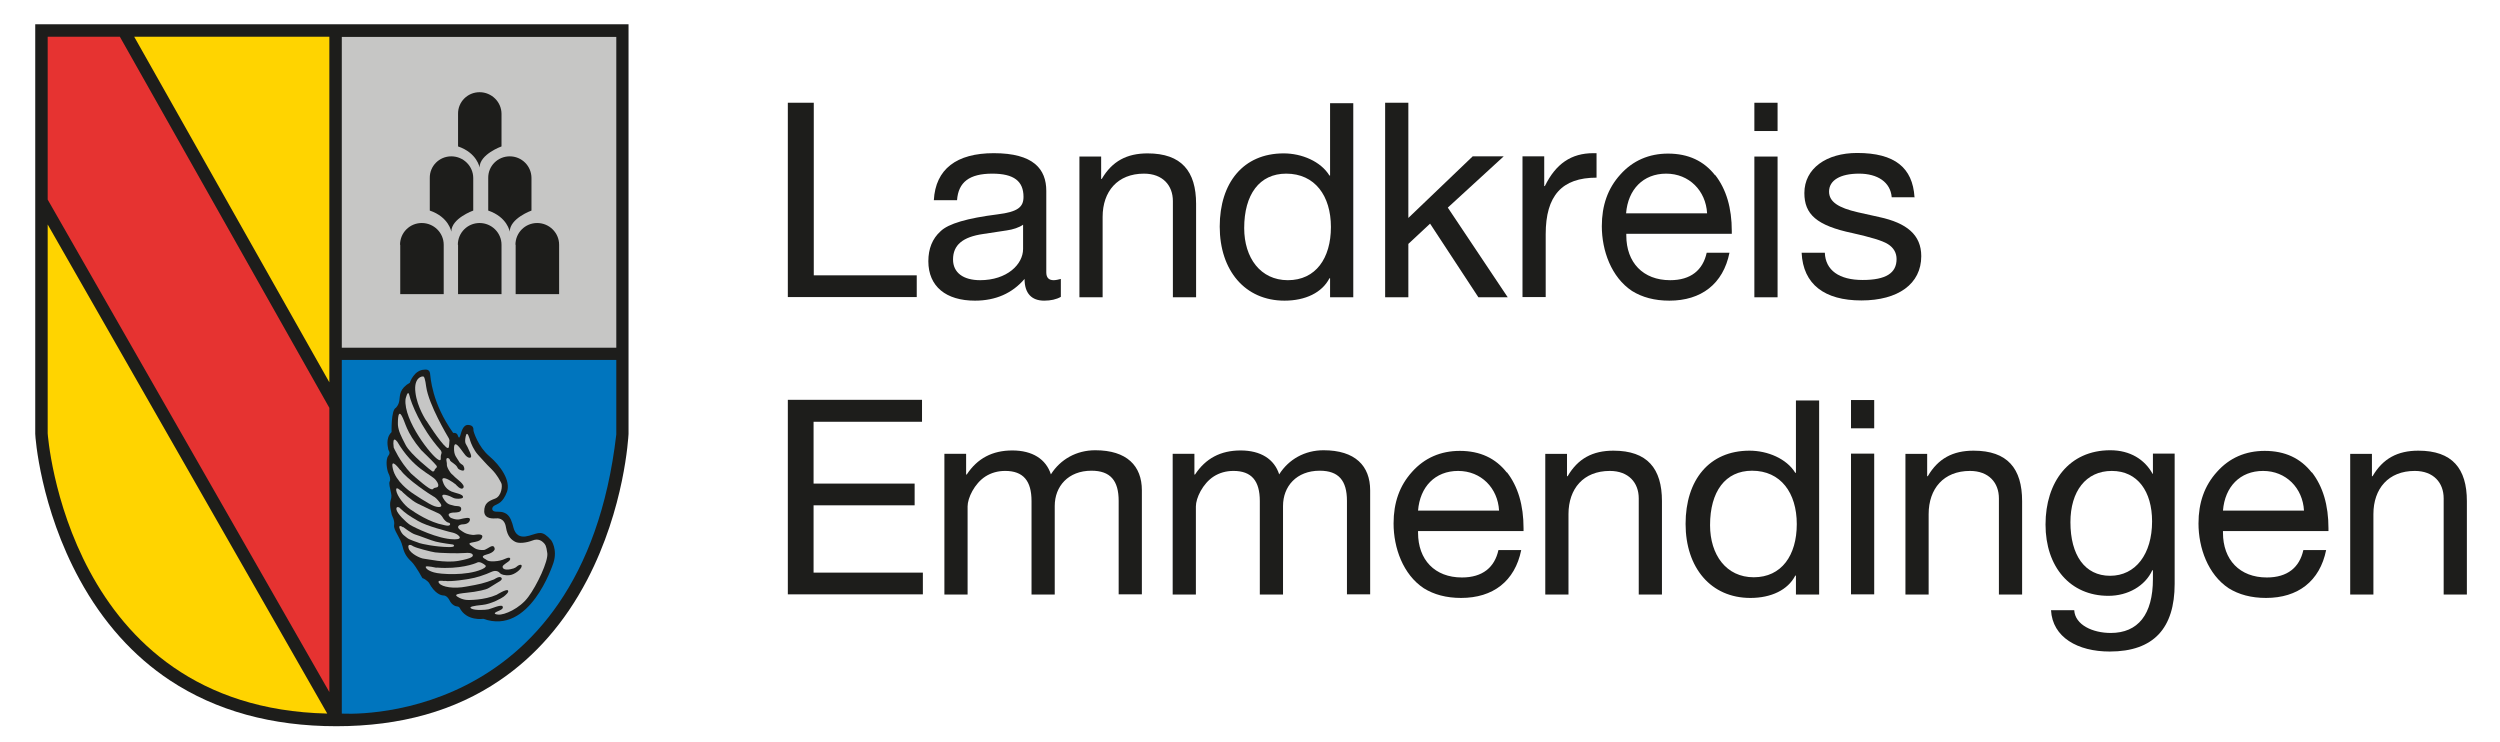 <?xml version="1.0" encoding="UTF-8"?>
<svg id="Ebene_1" xmlns="http://www.w3.org/2000/svg" version="1.1" viewBox="0 0 118.49 35.17">
  <!-- Generator: Adobe Illustrator 29.8.1, SVG Export Plug-In . SVG Version: 2.1.1 Build 2)  -->
  <defs>
    <style>
      .st0 {
        fill: #e63331;
      }

      .st1 {
        fill: #ffd400;
      }

      .st2 {
        fill: #0075be;
      }

      .st3 {
        fill: #1d1d1b;
      }

      .st4 {
        fill: #c6c6c5;
      }
    </style>
  </defs>
  <g>
    <path class="st3" d="M1.67,1.15v19.41h0c0,.15.24,3.51,2.11,6.92,1.1,2.01,2.54,3.62,4.28,4.77,2.18,1.44,4.83,2.17,7.88,2.17s5.62-.73,7.74-2.17c1.7-1.15,3.1-2.76,4.15-4.77,1.78-3.41,1.95-6.77,1.96-6.91h0V1.15H1.67Z"/>
    <line class="st3" x1="16.2" y1="17.06" x2="16.2" y2="33.83"/>
    <polygon class="st0" points="15.61 19.33 5.68 1.74 2.26 1.74 2.26 9.46 15.61 32.8 15.61 19.33"/>
    <polygon class="st1" points="15.61 18.12 15.61 1.74 6.36 1.74 15.61 18.12"/>
    <path class="st1" d="M15.51,33.82L2.26,10.64v9.9s.89,13,13.25,13.28"/>
    <path class="st2" d="M29.21,20.6v-3.54h-13.01v16.76s11.38.81,13.01-13.23"/>
    <rect class="st4" x="16.2" y="1.75" width="13.01" height="14.73"/>
    <path class="st3" d="M18.96,11.6c0-.57.46-1.03,1.03-1.03s1.04.46,1.04,1.03v2.34h-2.06v-2.34Z"/>
    <path class="st3" d="M21.7,11.6c0-.57.46-1.03,1.03-1.03s1.04.46,1.04,1.03v2.34h-2.06v-2.34Z"/>
    <path class="st3" d="M24.43,11.6c0-.57.46-1.03,1.03-1.03s1.04.46,1.04,1.03v2.34h-2.06v-2.34Z"/>
    <path class="st3" d="M23.14,9.98v-1.54c-.01-.57.45-1.03,1.02-1.03s1.03.46,1.03,1.03v1.54s-1.03.37-1.03,1c0,0-.11-.69-1.02-1"/>
    <path class="st3" d="M20.37,9.98v-1.54c-.01-.57.45-1.03,1.02-1.03s1.04.46,1.04,1.03v1.54s-1.04.37-1.04,1c0,0-.11-.69-1.02-1"/>
    <path class="st3" d="M21.71,6.94v-1.54c-.01-.57.45-1.03,1.02-1.03s1.04.46,1.04,1.03v1.54s-1.04.37-1.04,1c0,0-.11-.69-1.02-1"/>
    <path class="st3" d="M19.43,18.12s.2-.59.69-.6c0,0,.22-.05.26.16.03.21.08,1.41,1.1,2.84,0,0,.16-.03.21.1.05.13.07.17.12.04.05-.13.11-.53.38-.52.27.01.25.2.25.26s.23.78.75,1.22c.52.44,1.03,1.16.84,1.69-.2.53-.43.56-.59.65-.16.09-.15.28.06.29.21.01.32-.01.51.11.18.13.26.38.33.66.08.28.26.51.74.37.49-.14.61-.27,1.04.21,0,0,.32.43.11,1.08-.05.14-1.13,3.44-3.32,2.65,0,0-.8.13-1.13-.53,0,0-.03-.05-.12-.06-.09,0-.26-.09-.35-.28-.1-.19-.21-.24-.31-.24-.1,0-.4-.09-.67-.6,0,0-.13-.16-.31-.22,0,0-.3-.55-.49-.75-.2-.2-.35-.34-.45-.75-.09-.41-.44-.77-.4-1.01.04-.24-.11-.45-.11-.49,0-.04-.13-.44-.06-.66.07-.22.04-.29.01-.44-.03-.15-.1-.39-.05-.48.05-.09.01-.26-.06-.39-.07-.14-.15-.63-.01-.82.14-.18,0-.25,0-.32s-.15-.51.16-.81c0,0-.03-1.04.2-1.15,0,0,.14-.12.17-.36.03-.24,0-.55.51-.84"/>
    <path class="st4" d="M20.21,19.94s.63,1,.93,1.25c0,0,.13.12.14-.04,0,0,.02-.17.02-.24,0,0,.02-.04-.03-.14-.06-.1-.95-1.59-1.07-2.44,0,0-.05-.43-.12-.48-.07-.04-.48.04-.39.75.08.7.52,1.35.52,1.35"/>
    <path class="st4" d="M19.22,18.92s.11-.52.19-.16c.07.32.52,1.5,1.45,2.55,0,0,.1.1.06.19-.04.1-.03.19-.03.23,0,.04,0,.12-.11.06-.32-.16-1.66-1.86-1.56-2.87"/>
    <path class="st4" d="M18.86,20.16s-.03-.8.17-.47c.2.33.18.74.93,1.64,0,0,.68.66.72.73.04.06.03.09,0,.11-.03.02-.09.1-.09.13,0,.03-.06.06-.1.04-.04-.02-1.03-.8-1.26-1.24-.23-.44-.34-.66-.37-.95"/>
    <path class="st4" d="M18.82,20.93s-.24-.35-.16.28c0,0,.28.66.82,1.23,0,0,.38.34.56.48.18.14.42.34.49.25.07-.09.22-.03.24-.14.02-.11-.07-.21-.11-.27-.22-.29-1.06-.51-1.84-1.84"/>
    <path class="st4" d="M18.97,22.28s-.49-.67-.35-.06c.13.6.81,1.07.88,1.12.07.05.84.57,1.09.65.25.08.42.05.27-.15s-.23-.27-.33-.32c-.1-.05-1.25-.8-1.55-1.25"/>
    <path class="st4" d="M19.01,23.27s-.27-.27-.23-.02c.04.26.39.71.65.88.26.18.94.63,1.59.75,0,0,.29.09.31-.02,0,0,.03-.07-.08-.09-.12-.03-.22-.17-.24-.2-.02-.03-.09-.18-.23-.24-.14-.06-.73-.33-1-.47-.27-.13-.74-.56-.76-.6"/>
    <path class="st4" d="M18.94,24.06s-.18-.1-.15.09c.03.19.45.6.65.73.2.12,1.31.67,2.06.68,0,0,.41.03.26-.15-.15-.17-.45-.19-.49-.21-.04-.02-1.02-.25-1.46-.51-.44-.26-.57-.34-.88-.63"/>
    <path class="st4" d="M19.1,24.99s-.25-.18-.15.09c.11.28.23.31.34.41s.51.21.59.25c.08.03.74.18,1.4.19,0,0,.36.01.2-.12,0,0-.61-.08-.83-.14-.21-.05-.77-.28-.98-.34-.17-.05-.56-.35-.56-.35"/>
    <path class="st4" d="M19.6,25.9c-.1-.08-.31-.15-.23.1.08.24.56.47.72.48.16.01.99.22,1.65.1.65-.12.67-.21.67-.26,0-.05-.05-.14-.37-.11-.32.03-1.25,0-1.42-.03-.17-.02-.93-.22-1.01-.28"/>
    <path class="st4" d="M20.69,26.91s-.48-.11-.51-.05c-.02.06.1.19.39.27.29.09,1.53.17,2.25-.14,0,0,.27-.11.19-.19-.08-.08-.28-.2-.39-.14-.11.06-.84.33-1.93.24"/>
    <path class="st4" d="M21.06,27.54c-.11-.02-.38-.05-.24.11.14.17.68.27,1.29.15.62-.11.82-.15,1.31-.34,0,0,.24-.17.33-.09.09.08-.03.15-.05.17-.02.02-.36.21-.52.32-.16.11-.62.17-.71.19s-.56.06-.7.09c-.15.03-.2.07-.09.14.11.08.29.14.4.15.1.02.88.02,1.46-.24,0,0,.45-.28.53-.21s-.11.23-.2.3c-.09.07-.59.35-1,.39-.41.04-.7.09-.52.18.18.09.66.06.8.03.14-.03.61-.25.67-.14.06.11-.09.17-.2.22-.12.05-.31.14-.01.17.29.03,1.03-.29,1.43-.84.41-.55.95-1.69.9-2.07-.05-.38-.1-.41-.17-.49-.08-.08-.25-.23-.54-.11-.29.11-.64.15-.81.06-.17-.09-.37-.24-.44-.69-.07-.45-.4-.43-.48-.42-.07,0-.54.06-.55-.33,0-.39.2-.49.52-.61.31-.12.35-.62.29-.73-.06-.11-.18-.38-.47-.67-.29-.28-.42-.45-.63-.67-.21-.23-.34-.56-.37-.66-.03-.1-.15-.55-.22-.21-.07.34.03.36.09.5.06.14.23.44.15.49-.08.05-.21-.02-.35-.23-.15-.2-.42-.62-.44-.24s.14.49.22.64c.08.16.17.15.22.22.04.07.12.3-.1.22-.23-.08-.12-.12-.28-.26-.16-.14-.24-.15-.26-.24-.02-.08-.2-.15-.16.05.05.19-.03.18.1.42.14.24.15.19.25.3.1.12.56.41.45.56-.11.15-.36-.16-.36-.16,0,0-.28-.22-.47-.28-.19-.06-.18.05-.14.15.03.1.14.41.54.51s.43.17.41.24c-.02.07-.36.08-.47.01-.11-.07-.67-.3-.46.03.2.34.36.29.48.34.12.05.37-.02.37.16,0,.18-.23.16-.27.17-.04,0-.53-.01-.23.25,0,0,.24.12.44.07.2-.05.46-.11.47-.01.02.1-.08.24-.3.25-.22,0-.36.12-.17.26.2.14.26.18.45.22.2.04.24.02.31.01.07-.01.42-.05.26.19-.16.24-.76.12-.51.32.25.2.35.21.52.22.17,0,.14-.01.26-.07.12-.06.32-.24.36.02,0,0-.02.17-.38.26-.36.09-.1.2-.05.23s.11.14.56.08c0,0,.19-.02.4-.12.2-.09.23,0,.18.08-.04.08-.33.21-.34.31,0,.1.11.17.37.12.27-.05.28-.12.36-.17.08-.05.2-.08.17.05s-.32.37-.56.4c-.24.03-.42-.04-.46-.09-.04-.05-.17-.18-.42-.06-.25.12-.72.28-1.06.33,0,0-.85.15-1.15.09"/>
  </g>
  <g>
    <path class="st3" d="M38.57,4.87v8.18h4.88v1.03h-6.11V4.87h1.23Z"/>
    <path class="st3" d="M49.59,9.06v3.85c0,.25.12.37.35.37.1,0,.23-.03.34-.06v.85c-.21.12-.48.18-.79.18-.59,0-.93-.34-.93-1.03-.58.68-1.37,1.03-2.35,1.03-1.37,0-2.21-.67-2.21-1.87,0-.59.19-1.07.58-1.42.37-.36,1.27-.62,2.7-.8.97-.12,1.23-.35,1.23-.83,0-.74-.45-1.1-1.48-1.1-1.08,0-1.61.4-1.67,1.26h-1.1c.08-1.48,1.08-2.23,2.84-2.23,1.88,0,2.49.75,2.49,1.79ZM46.45,13.28c1.28,0,2.04-.75,2.04-1.48v-1.15c-.18.13-.48.23-.77.27l-1.12.17c-.97.14-1.43.52-1.43,1.21,0,.62.48.98,1.29.98Z"/>
    <path class="st3" d="M56.69,9.65v4.44h-1.1v-4.56c0-.74-.48-1.3-1.37-1.3-1.25,0-1.96.84-1.96,2.05v3.81h-1.1v-6.67h1.03v1.06h.03c.49-.84,1.19-1.21,2.17-1.21,1.61,0,2.3.85,2.3,2.39Z"/>
    <path class="st3" d="M64.14,4.87v9.22h-1.1v-.9h-.03c-.35.68-1.14,1.06-2.13,1.06-1.87,0-3.07-1.43-3.07-3.51s1.12-3.47,3.03-3.47c.86,0,1.76.38,2.17,1.05h.03v-3.43h1.1ZM61.04,13.28c1.32,0,2.04-1.04,2.04-2.52s-.76-2.53-2.12-2.53c-1.27,0-1.99.99-1.99,2.58,0,1.41.77,2.47,2.07,2.47Z"/>
    <path class="st3" d="M66.75,4.87v5.46l3.05-2.92h1.47l-2.65,2.43,2.84,4.25h-1.39l-2.29-3.49-1.03.96v2.53h-1.1V4.87h1.1Z"/>
    <path class="st3" d="M75.67,7.26v1.16c-1.64,0-2.41.85-2.41,2.68v2.98h-1.1v-6.67h1.03v1.41h.03c.52-1.06,1.25-1.56,2.3-1.56h.16Z"/>
    <path class="st3" d="M81.29,8.29c.53.68.79,1.57.79,2.66v.13h-5v.08c0,1.28.79,2.12,2.08,2.12.98,0,1.55-.48,1.73-1.3h1.08c-.3,1.48-1.34,2.27-2.85,2.27-.7,0-1.29-.16-1.77-.46-.98-.65-1.43-1.91-1.43-3.07,0-.98.28-1.79.88-2.45.59-.66,1.36-.99,2.26-.99.96,0,1.7.35,2.23,1.03ZM80.91,10.11c-.06-1.07-.85-1.88-1.94-1.88s-1.81.75-1.9,1.88h3.83Z"/>
    <path class="st3" d="M84.25,4.87v1.34h-1.1v-1.34h1.1ZM84.25,7.42v6.67h-1.1v-6.67h1.1Z"/>
    <path class="st3" d="M90.76,9.35h-1.1c-.06-.72-.67-1.12-1.55-1.12s-1.42.31-1.42.85c0,.49.45.77,1.36.98l1.03.23c1.29.28,1.98.84,1.98,1.85,0,1.32-1.1,2.1-2.84,2.1s-2.76-.76-2.83-2.26h1.1c.03.83.68,1.29,1.79,1.29s1.61-.33,1.61-.99c0-.3-.14-.54-.41-.71-.27-.17-.83-.33-1.67-.52-1.72-.36-2.29-.9-2.29-1.9,0-1.17,1.05-1.9,2.5-1.9,1.79,0,2.63.7,2.72,2.09Z"/>
  </g>
  <g>
    <path class="st3" d="M43.7,18.96v1.03h-5.14v2.93h4.79v1.03h-4.79v3.19h5.18v1.03h-6.4v-9.22h6.36Z"/>
    <path class="st3" d="M49.81,22.48c.45-.71,1.21-1.14,2.1-1.14,1.5,0,2.21.74,2.21,1.9v4.93h-1.1v-4.43c0-.96-.39-1.43-1.29-1.43-1.1,0-1.74.74-1.74,1.67v4.2h-1.1v-4.43c0-.96-.39-1.43-1.25-1.43-.35,0-.66.09-.93.26-.53.34-.85,1.03-.85,1.42v4.18h-1.1v-6.67h1.03v.98h.03c.5-.76,1.21-1.14,2.16-1.14s1.6.41,1.83,1.14Z"/>
    <path class="st3" d="M60.63,22.48c.45-.71,1.21-1.14,2.1-1.14,1.5,0,2.21.74,2.21,1.9v4.93h-1.1v-4.43c0-.96-.39-1.43-1.29-1.43-1.1,0-1.74.74-1.74,1.67v4.2h-1.1v-4.43c0-.96-.39-1.43-1.25-1.43-.35,0-.66.09-.93.26-.53.34-.85,1.03-.85,1.42v4.18h-1.1v-6.67h1.03v.98h.03c.5-.76,1.21-1.14,2.16-1.14s1.6.41,1.83,1.14Z"/>
    <path class="st3" d="M71.42,22.38c.53.68.79,1.57.79,2.66v.13h-5v.08c0,1.28.79,2.12,2.08,2.12.98,0,1.55-.48,1.73-1.3h1.08c-.3,1.48-1.34,2.27-2.85,2.27-.7,0-1.29-.16-1.77-.46-.98-.65-1.43-1.91-1.43-3.07,0-.98.28-1.79.88-2.45.59-.66,1.36-.99,2.26-.99.96,0,1.7.35,2.23,1.03ZM71.05,24.2c-.06-1.07-.85-1.88-1.94-1.88s-1.81.75-1.9,1.88h3.83Z"/>
    <path class="st3" d="M78.77,23.74v4.44h-1.1v-4.56c0-.74-.48-1.3-1.37-1.3-1.25,0-1.96.84-1.96,2.05v3.81h-1.1v-6.67h1.03v1.06h.03c.49-.84,1.19-1.21,2.17-1.21,1.61,0,2.3.85,2.3,2.39Z"/>
    <path class="st3" d="M86.22,18.96v9.22h-1.1v-.9h-.03c-.35.68-1.14,1.06-2.13,1.06-1.87,0-3.07-1.43-3.07-3.51s1.12-3.47,3.03-3.47c.86,0,1.76.38,2.17,1.05h.03v-3.43h1.1ZM83.12,27.36c1.32,0,2.04-1.04,2.04-2.52s-.76-2.53-2.12-2.53c-1.27,0-1.99.99-1.99,2.58,0,1.41.77,2.47,2.07,2.47Z"/>
    <path class="st3" d="M88.83,18.96v1.34h-1.1v-1.34h1.1ZM88.83,21.5v6.67h-1.1v-6.67h1.1Z"/>
    <path class="st3" d="M95.84,23.74v4.44h-1.1v-4.56c0-.74-.48-1.3-1.37-1.3-1.25,0-1.96.84-1.96,2.05v3.81h-1.1v-6.67h1.03v1.06h.03c.49-.84,1.19-1.21,2.17-1.21,1.61,0,2.3.85,2.3,2.39Z"/>
    <path class="st3" d="M102.03,22.46h.01v-.96h1.03v6.17c0,2.1-.99,3.21-3.08,3.21-1.51,0-2.71-.67-2.78-1.96h1.1c.04.7.88,1.08,1.73,1.08,1.29,0,2-.87,2-2.56v-.41h-.03c-.34.74-1.15,1.21-2.08,1.21-1.81,0-2.98-1.37-2.98-3.38s1.11-3.52,3.07-3.52c.94,0,1.63.44,2,1.11ZM100.01,27.29c1.21,0,1.99-1.03,1.99-2.58,0-1.41-.68-2.39-1.91-2.39s-1.96.97-1.96,2.43c0,1.56.68,2.54,1.88,2.54Z"/>
    <path class="st3" d="M109.57,22.38c.53.68.79,1.57.79,2.66v.13h-5v.08c0,1.28.79,2.12,2.08,2.12.98,0,1.55-.48,1.73-1.3h1.08c-.3,1.48-1.34,2.27-2.85,2.27-.7,0-1.29-.16-1.77-.46-.98-.65-1.43-1.91-1.43-3.07,0-.98.28-1.79.88-2.45.59-.66,1.35-.99,2.26-.99.96,0,1.7.35,2.23,1.03ZM109.2,24.2c-.06-1.07-.85-1.88-1.94-1.88s-1.81.75-1.9,1.88h3.83Z"/>
    <path class="st3" d="M116.92,23.74v4.44h-1.1v-4.56c0-.74-.48-1.3-1.37-1.3-1.25,0-1.96.84-1.96,2.05v3.81h-1.1v-6.67h1.03v1.06h.03c.49-.84,1.19-1.21,2.17-1.21,1.61,0,2.3.85,2.3,2.39Z"/>
  </g>
</svg>